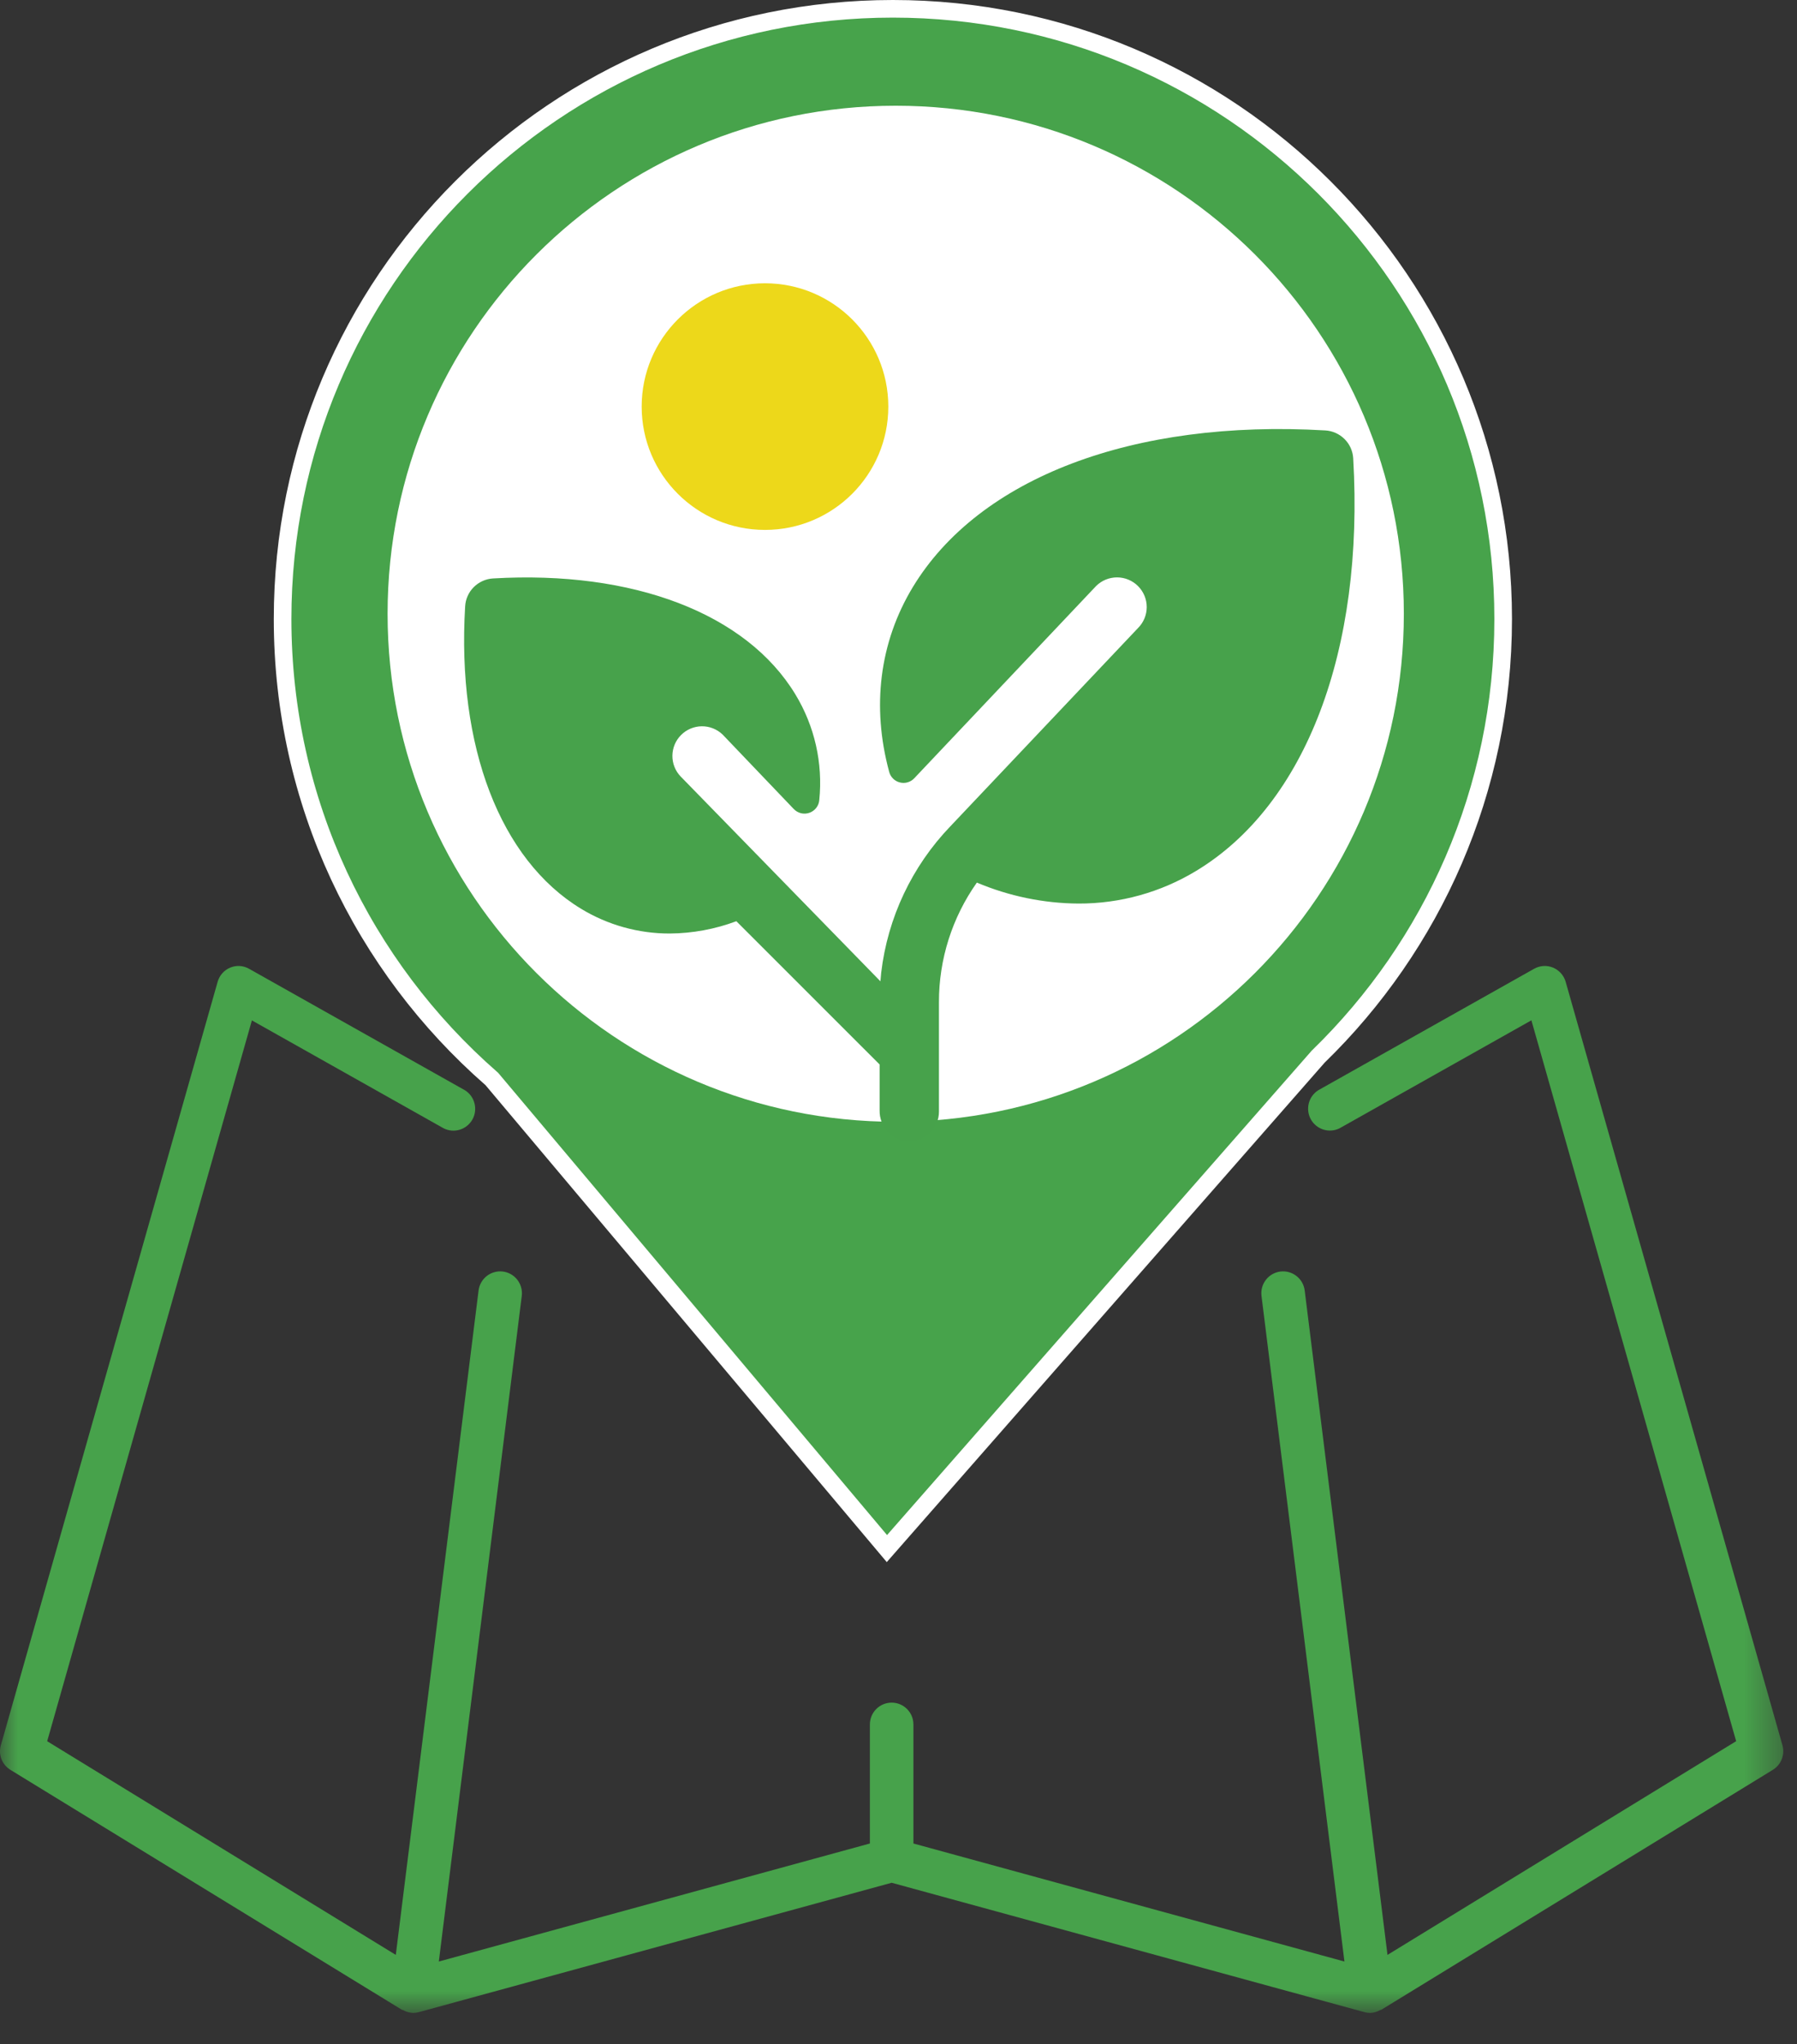 <svg width="51" height="58" viewBox="0 0 51 58" fill="none" xmlns="http://www.w3.org/2000/svg">
<rect x="0" y="0" width="51" height="58" fill="#333333" stroke="none"/>
<g id="Fav">
<path id="Vector" d="M21.629 14.905C23.562 14.905 25.129 13.338 25.129 11.406C25.129 9.474 23.562 7.907 21.629 7.907C19.696 7.907 18.129 9.474 18.129 11.406C18.129 13.338 19.696 14.905 21.629 14.905Z" fill="#EDD81A"/>
<path id="Vector_2" d="M33.874 24.575C32.864 25.189 31.704 25.511 30.523 25.508C29.533 25.5 28.554 25.297 27.642 24.912C26.94 25.904 26.564 27.09 26.567 28.305V31.408C26.567 31.524 26.543 31.638 26.497 31.744C26.452 31.85 26.385 31.945 26.3 32.024C26.216 32.103 26.117 32.164 26.008 32.203C25.899 32.242 25.784 32.258 25.668 32.25C25.452 32.231 25.251 32.131 25.105 31.97C24.959 31.809 24.879 31.599 24.882 31.382V30.073L20.816 26.009C20.212 26.234 19.573 26.352 18.927 26.357C18.039 26.359 17.168 26.116 16.409 25.655C14.115 24.262 12.88 21.055 13.119 17.074C13.131 16.868 13.218 16.674 13.364 16.528C13.51 16.382 13.705 16.294 13.911 16.282C17.893 16.048 21.101 17.278 22.491 19.571C23.037 20.47 23.276 21.522 23.17 22.568C23.164 22.649 23.134 22.727 23.084 22.791C23.034 22.856 22.967 22.904 22.89 22.931C22.814 22.959 22.731 22.963 22.652 22.944C22.573 22.925 22.501 22.883 22.445 22.824L20.423 20.709C20.264 20.558 20.052 20.474 19.832 20.477C19.613 20.48 19.403 20.569 19.248 20.724C19.092 20.879 19.004 21.089 19.001 21.308C18.998 21.528 19.081 21.74 19.233 21.899L24.905 27.713C24.912 27.631 24.919 27.549 24.927 27.468C25.111 25.907 25.8 24.449 26.89 23.316L32.216 17.689C32.374 17.532 32.463 17.318 32.463 17.094C32.463 16.871 32.374 16.657 32.216 16.499C32.058 16.341 31.844 16.252 31.621 16.252C31.397 16.252 31.183 16.34 31.025 16.498L25.866 21.952C25.815 22.006 25.749 22.046 25.677 22.067C25.605 22.088 25.528 22.089 25.456 22.07C25.383 22.052 25.316 22.014 25.263 21.961C25.21 21.908 25.172 21.841 25.153 21.768C24.654 19.929 24.874 18.098 25.826 16.526C27.707 13.423 32.082 11.763 37.531 12.082C37.737 12.095 37.932 12.182 38.078 12.328C38.224 12.473 38.311 12.668 38.323 12.874C38.639 18.322 36.977 22.696 33.874 24.575Z" fill="#47A24B"/>
<path id="Vector_3" d="M25.339 31.699C33.303 31.699 39.76 25.245 39.76 17.284C39.76 9.323 33.303 2.869 25.339 2.869C17.374 2.869 10.918 9.323 10.918 17.284C10.918 25.245 17.374 31.699 25.339 31.699Z" fill="white"/>
<path id="Vector_4" d="M37.421 29.972L37.413 29.979L37.407 29.986L25.171 43.94L13.968 30.627L13.955 30.612L13.941 30.6C10.311 27.426 8.02 22.763 8.02 17.564C8.02 8.002 15.774 0.25 25.34 0.25C34.907 0.25 42.661 8.002 42.661 17.564C42.661 22.43 40.654 26.826 37.421 29.972Z" fill="#47A34B" stroke="white" stroke-width="0.5"/>
<g id="Clip path group">
<mask id="mask0_8453_869" style="mask-type:luminance" maskUnits="userSpaceOnUse" x="0" y="17" width="51" height="41">
<g id="clip0_8438_572">
<path id="Vector_5" d="M50.613 17.509H0V57.116H50.613V17.509Z" fill="white"/>
</g>
</mask>
<g mask="url(#mask0_8453_869)">
<g id="Group">
<path id="Vector_6" d="M11.404 57.025C11.415 57.032 11.43 57.029 11.441 57.036C11.529 57.086 11.627 57.113 11.726 57.116C11.782 57.116 11.836 57.108 11.889 57.093L25.306 53.422L38.722 57.093C38.775 57.108 38.83 57.116 38.885 57.116C38.984 57.113 39.082 57.085 39.169 57.035C39.181 57.029 39.194 57.031 39.206 57.024L50.316 50.217C50.43 50.146 50.519 50.04 50.568 49.914C50.617 49.788 50.624 49.65 50.587 49.52L44.435 27.86C44.41 27.77 44.364 27.687 44.302 27.617C44.24 27.547 44.163 27.492 44.077 27.456C43.99 27.42 43.897 27.404 43.804 27.41C43.711 27.416 43.62 27.443 43.538 27.489L37.413 30.935C37.279 31.02 37.182 31.153 37.144 31.307C37.105 31.461 37.127 31.625 37.204 31.763C37.282 31.902 37.41 32.005 37.562 32.052C37.714 32.098 37.877 32.085 38.019 32.014L43.462 28.951L49.273 49.405L39.378 55.469L37.028 36.617C37.008 36.454 36.924 36.306 36.794 36.205C36.665 36.104 36.501 36.059 36.339 36.079C36.176 36.099 36.028 36.184 35.928 36.313C35.827 36.443 35.782 36.607 35.802 36.77L38.156 55.657L25.923 52.308V48.929C25.923 48.765 25.858 48.608 25.742 48.492C25.626 48.376 25.469 48.311 25.306 48.311C25.142 48.311 24.985 48.376 24.869 48.492C24.753 48.608 24.688 48.765 24.688 48.929V52.308L12.454 55.657L14.808 36.77C14.818 36.69 14.812 36.608 14.79 36.529C14.769 36.451 14.732 36.378 14.682 36.313C14.633 36.249 14.571 36.196 14.5 36.155C14.43 36.115 14.352 36.089 14.271 36.079C14.191 36.069 14.109 36.075 14.031 36.097C13.953 36.118 13.88 36.155 13.816 36.205C13.752 36.255 13.698 36.317 13.658 36.388C13.618 36.458 13.592 36.536 13.582 36.617L11.233 55.469L1.339 49.406L7.149 28.953L12.592 32.016C12.734 32.087 12.898 32.101 13.049 32.054C13.201 32.008 13.329 31.904 13.407 31.766C13.485 31.627 13.506 31.464 13.467 31.31C13.429 31.155 13.332 31.022 13.198 30.937L7.071 27.49C6.99 27.444 6.899 27.416 6.806 27.41C6.713 27.404 6.619 27.42 6.533 27.456C6.447 27.491 6.37 27.547 6.308 27.617C6.246 27.687 6.201 27.771 6.176 27.861L0.024 49.521C-0.013 49.651 -0.007 49.79 0.042 49.916C0.091 50.041 0.18 50.148 0.295 50.218L11.404 57.025Z" fill="#47A24B"/>
</g>
</g>
</g>
<path id="Vector_7" d="M25.421 31.83C33.385 31.83 39.842 25.376 39.842 17.415C39.842 9.454 33.385 3 25.421 3C17.456 3 11 9.454 11 17.415C11 25.376 17.456 31.83 25.421 31.83Z" fill="white"/>
<path id="Vector_8" d="M21.711 15.036C23.644 15.036 25.211 13.469 25.211 11.537C25.211 9.605 23.644 8.038 21.711 8.038C19.778 8.038 18.211 9.605 18.211 11.537C18.211 13.469 19.778 15.036 21.711 15.036Z" fill="#EDD81A"/>
<path id="Vector_9" d="M33.956 24.706C32.946 25.32 31.787 25.642 30.605 25.638C29.615 25.631 28.636 25.428 27.724 25.043C27.022 26.035 26.646 27.22 26.648 28.436V31.539C26.649 31.654 26.625 31.769 26.579 31.875C26.534 31.981 26.467 32.076 26.382 32.155C26.298 32.234 26.199 32.295 26.09 32.334C25.981 32.373 25.866 32.389 25.75 32.381C25.534 32.362 25.333 32.262 25.187 32.101C25.041 31.94 24.961 31.73 24.964 31.513V30.204L20.898 26.139C20.294 26.365 19.654 26.483 19.009 26.488C18.121 26.49 17.25 26.247 16.491 25.786C14.197 24.392 12.962 21.186 13.201 17.205C13.213 16.999 13.3 16.804 13.446 16.659C13.592 16.513 13.787 16.425 13.993 16.413C17.976 16.179 21.183 17.409 22.573 19.702C23.119 20.601 23.358 21.653 23.252 22.699C23.246 22.78 23.216 22.858 23.166 22.922C23.116 22.986 23.049 23.035 22.973 23.062C22.896 23.089 22.813 23.094 22.734 23.075C22.655 23.055 22.583 23.014 22.527 22.955L20.506 20.84C20.346 20.688 20.134 20.605 19.915 20.608C19.695 20.611 19.485 20.699 19.33 20.855C19.174 21.01 19.086 21.22 19.083 21.439C19.08 21.659 19.163 21.871 19.315 22.03L24.987 27.844C24.994 27.762 25.001 27.68 25.009 27.599C25.193 26.038 25.883 24.58 26.972 23.446L32.298 17.82C32.456 17.663 32.545 17.448 32.545 17.225C32.545 17.002 32.456 16.788 32.298 16.63C32.14 16.472 31.926 16.383 31.703 16.383C31.479 16.383 31.265 16.471 31.107 16.629L25.948 22.082C25.897 22.137 25.831 22.177 25.759 22.198C25.687 22.219 25.61 22.22 25.538 22.201C25.465 22.183 25.398 22.145 25.345 22.092C25.292 22.038 25.253 21.972 25.235 21.899C24.736 20.06 24.956 18.229 25.908 16.656C27.789 13.554 32.164 11.893 37.613 12.213C37.819 12.225 38.014 12.313 38.16 12.459C38.306 12.604 38.393 12.799 38.405 13.005C38.721 18.453 37.06 22.826 33.956 24.706Z" fill="#47A24B"/>
</g>
</svg>
